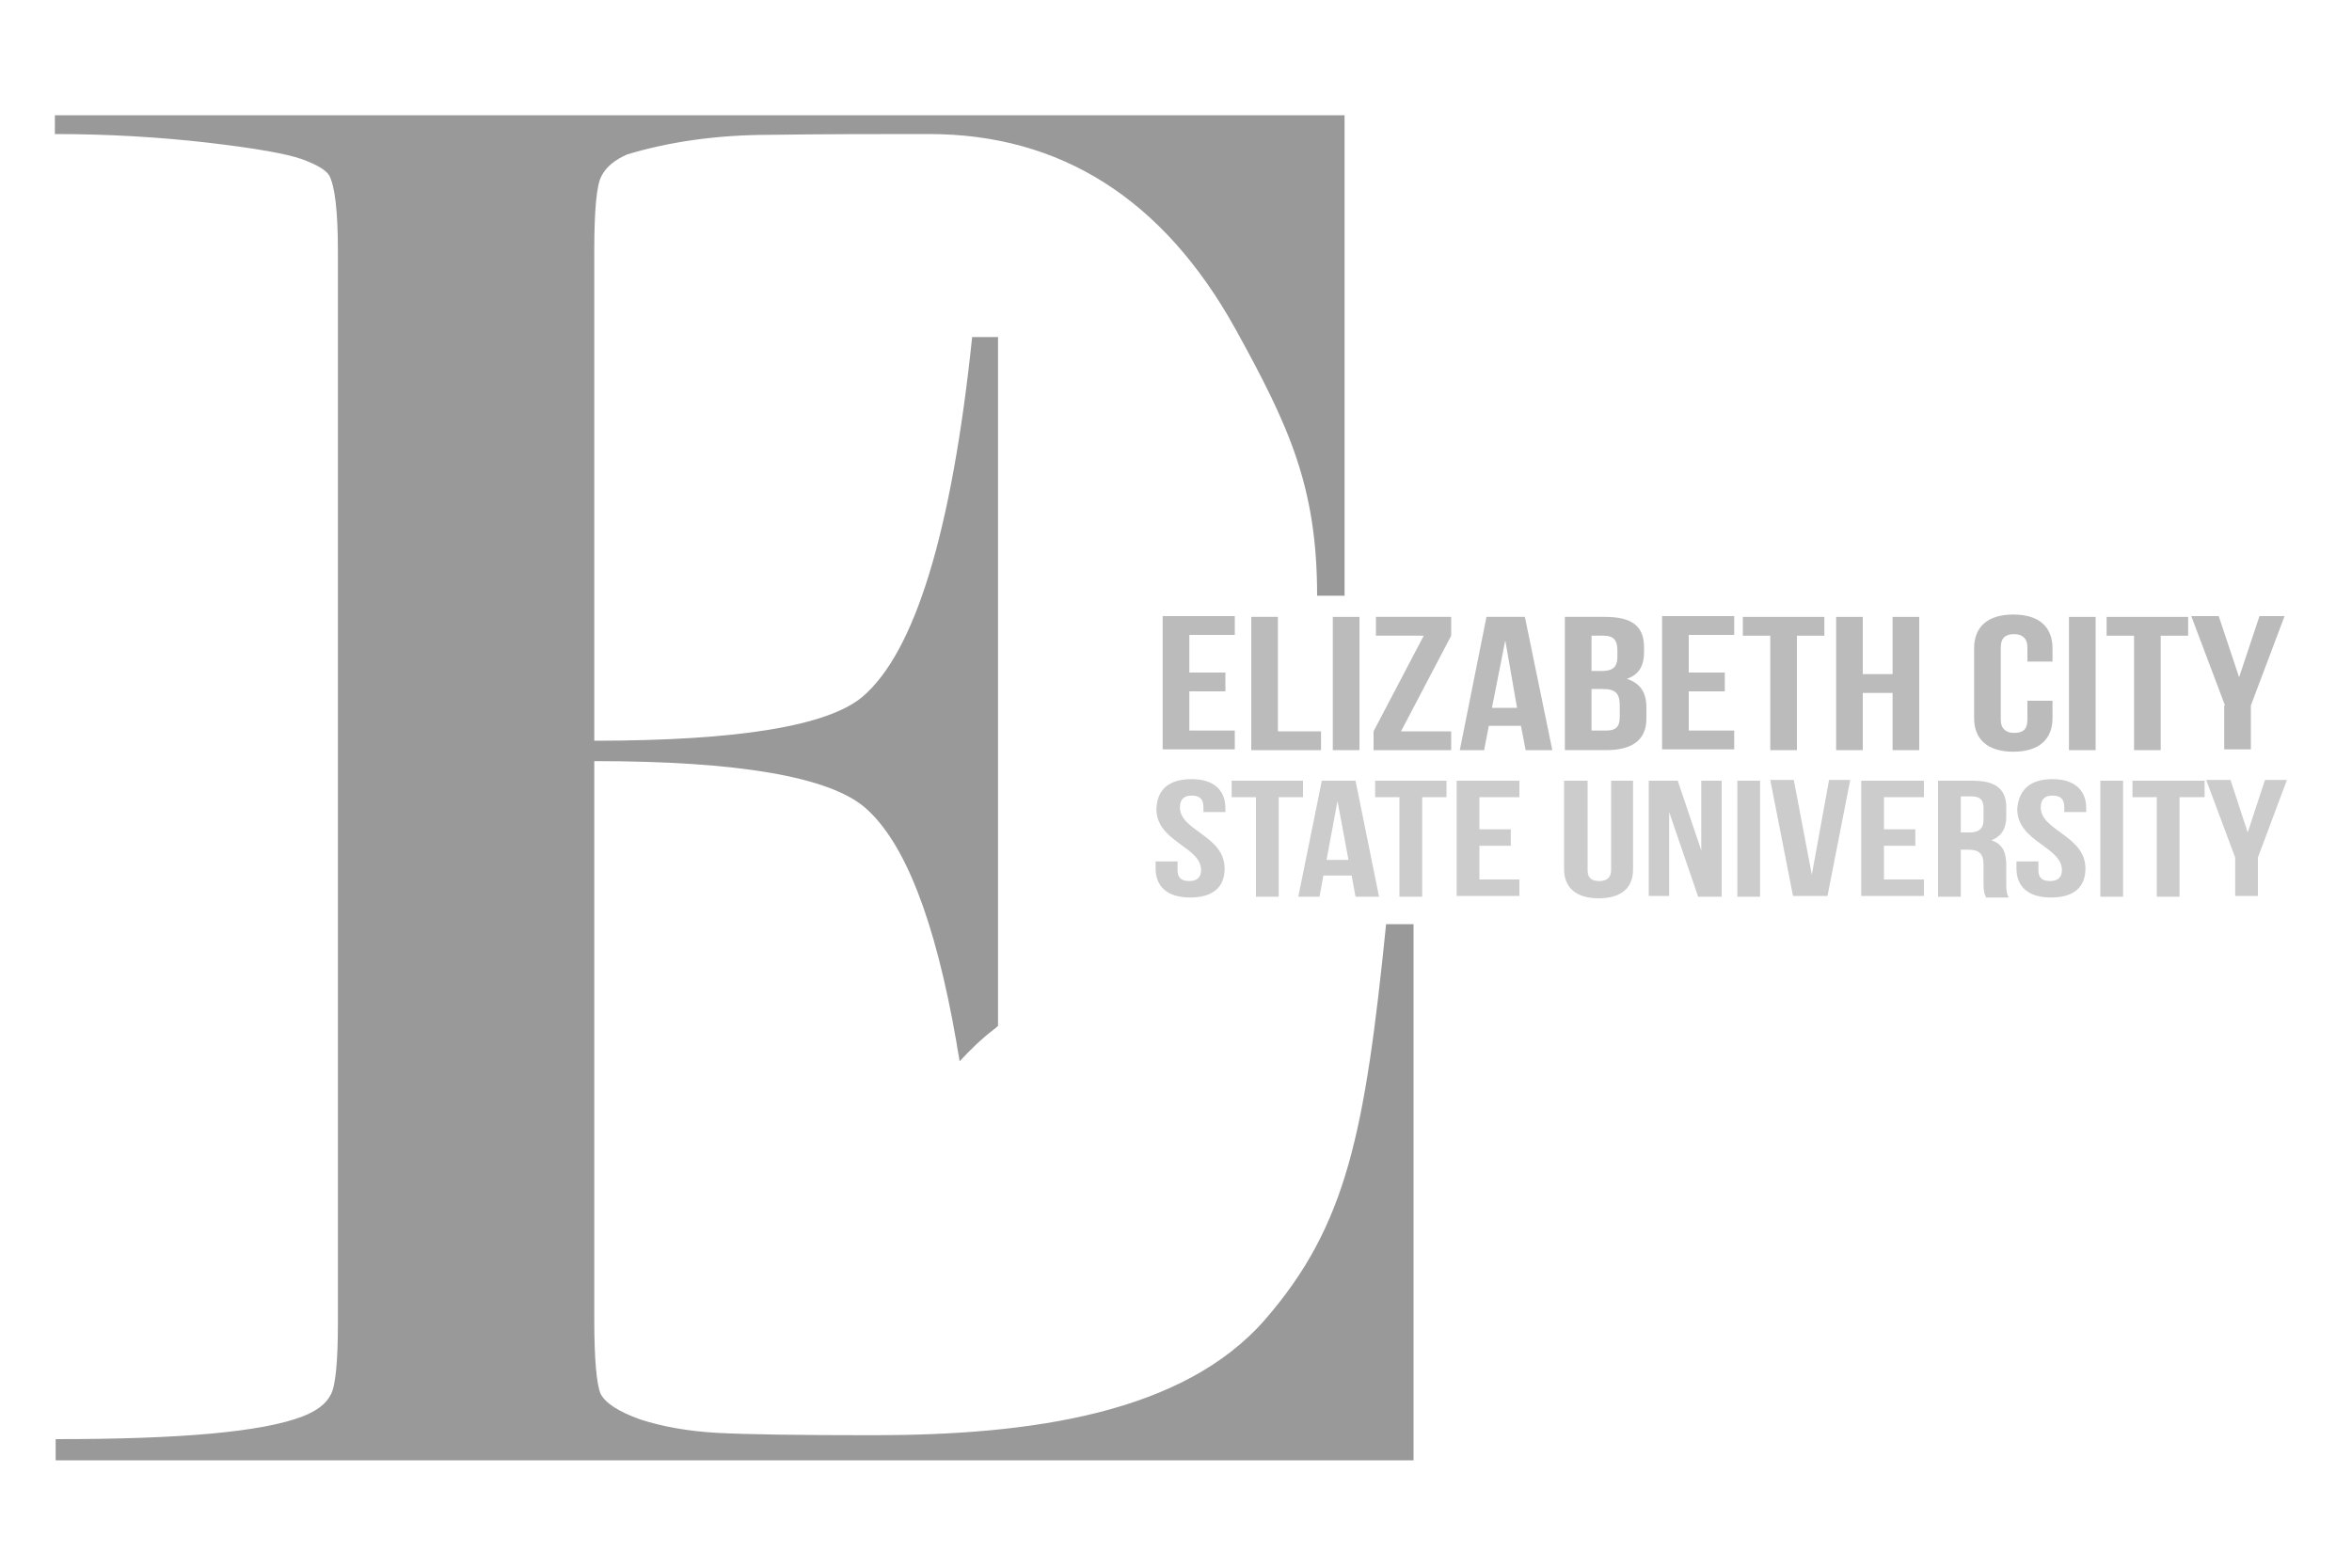 <?xml version="1.0" encoding="utf-8"?>
<!-- Generator: Adobe Illustrator 19.1.0, SVG Export Plug-In . SVG Version: 6.00 Build 0)  -->
<svg version="1.1" id="Layer_2" xmlns="http://www.w3.org/2000/svg" xmlns:xlink="http://www.w3.org/1999/xlink" x="0px" y="0px"
	 viewBox="442 -91.5 300 200" style="enable-background:new 442 -91.5 300 200;" xml:space="preserve">
<style type="text/css">
	.st0{fill:#999999;}
	.st1{fill:#CCCCCC;}
	.st2{fill:#BBBBBB;}
</style>
<g>
	<path class="st0" d="M618.8,26.4c-2.7,26.6-5,38.4-15.4,50.4c-10.4,12-29.8,14.8-50,14.8c-9.6,0-16.2-0.1-19.9-0.3
		c-3.7-0.2-7-0.8-9.8-1.7c-2.8-1-4.5-2.1-5.1-3.3c-0.5-1.2-0.8-4.4-0.8-9.4V5.6c18.4,0,29.9,2,34.5,5.9c5.1,4.4,9,14.4,11.7,30
		c0.1,0.8,0.3,1.6,0.4,2.4c1.3-1.4,2.7-2.8,4.4-4.1c0.2-0.1,0.3-0.3,0.5-0.4v-87.9H566c-2.6,24.9-7.3,40.2-14,45.9
		c-4.4,3.7-15.8,5.6-34.2,5.6v-62.5c0-5.2,0.3-8.4,0.9-9.5c0.6-1.2,1.7-2.1,3.3-2.8c5.3-1.6,11.4-2.5,18.2-2.5
		c6.8-0.1,13.6-0.1,20.3-0.1c16.8,0,29.9,8.3,39.1,24.9c6.9,12.5,10.4,20.2,10.4,34h3.5v-61.3H449v2.4c6.9,0,13.4,0.4,19.5,1.1
		c6,0.7,10,1.4,12,2.1c1.9,0.7,3.1,1.4,3.5,2.1c0.7,1.3,1.1,4.5,1.1,9.6V77.2c0,5-0.3,8.1-0.9,9.2c-0.6,1.2-1.8,2.1-3.6,2.8
		c-5.2,2-15.6,2.9-31.5,2.9v2.7h173.2V26.4H618.8z"/>
</g>
<path class="st1" d="M594,7.9c2.8,0,4.3,1.4,4.3,3.7v0.5h-2.8v-0.6c0-1.1-0.5-1.5-1.5-1.5c-0.9,0-1.5,0.4-1.5,1.5
	c0,3,5.7,3.6,5.7,7.8c0,2.4-1.5,3.7-4.4,3.7s-4.4-1.4-4.4-3.7v-0.9h2.8v1.1c0,1.1,0.6,1.4,1.5,1.4c0.9,0,1.5-0.4,1.5-1.4
	c0-3-5.7-3.6-5.7-7.8C589.6,9.2,591.1,7.9,594,7.9z"/>
<path class="st1" d="M599.1,8.1h9.1v2.1h-3.1v12.7h-2.9V10.2h-3.1V8.1z"/>
<path class="st1" d="M617.9,22.9h-3l-0.5-2.7h-3.6l-0.5,2.7h-2.7l3-14.8h4.3L617.9,22.9z M611.2,18.2h2.8l-1.4-7.5L611.2,18.2z"/>
<path class="st1" d="M617.4,8.1h9.1v2.1h-3.1v12.7h-2.9V10.2h-3.1V8.1z"/>
<path class="st1" d="M630.7,14.3h4v2.1h-4v4.3h5.1v2.1h-8V8.1h8v2.1h-5.1V14.3z"/>
<path class="st1" d="M644.5,8.1v11.4c0,1.1,0.6,1.4,1.5,1.4c0.9,0,1.5-0.4,1.5-1.4V8.1h2.8v11.3c0,2.4-1.5,3.7-4.4,3.7
	c-2.9,0-4.4-1.4-4.4-3.7V8.1H644.5z"/>
<path class="st1" d="M654.9,12.1v10.7h-2.6V8.1h3.7l3,8.9V8.1h2.6v14.8h-3L654.9,12.1z"/>
<path class="st1" d="M663.6,8.1h2.9v14.8h-2.9V8.1z"/>
<path class="st1" d="M673.1,20.1l2.2-12.1h2.7l-2.9,14.8h-4.4l-2.9-14.8h3L673.1,20.1z"/>
<path class="st1" d="M682.3,14.3h4v2.1h-4v4.3h5.1v2.1h-8V8.1h8v2.1h-5.1V14.3z"/>
<path class="st1" d="M695.3,22.9c-0.2-0.4-0.3-0.6-0.3-1.8v-2.3c0-1.4-0.6-1.9-1.9-1.9h-1v6h-2.9V8.1h4.4c3,0,4.3,1.1,4.3,3.4v1.2
	c0,1.5-0.6,2.5-1.9,3c1.5,0.5,1.9,1.6,1.9,3.2v2.3c0,0.7,0,1.2,0.3,1.8H695.3z M692.1,10.2v4.5h1.1c1.1,0,1.8-0.4,1.8-1.6v-1.5
	c0-1.1-0.5-1.5-1.5-1.5H692.1z"/>
<path class="st1" d="M703.8,7.9c2.8,0,4.3,1.4,4.3,3.7v0.5h-2.8v-0.6c0-1.1-0.5-1.5-1.5-1.5c-0.9,0-1.5,0.4-1.5,1.5
	c0,3,5.7,3.6,5.7,7.8c0,2.4-1.5,3.7-4.4,3.7s-4.4-1.4-4.4-3.7v-0.9h2.8v1.1c0,1.1,0.6,1.4,1.5,1.4c0.9,0,1.5-0.4,1.5-1.4
	c0-3-5.7-3.6-5.7-7.8C699.5,9.2,701,7.9,703.8,7.9z"/>
<path class="st1" d="M709.9,8.1h2.9v14.8h-2.9V8.1z"/>
<path class="st1" d="M714.1,8.1h9.1v2.1H720v12.7h-2.9V10.2h-3.1V8.1z"/>
<path class="st1" d="M727.1,17.9l-3.7-9.9h3.1l2.2,6.7l2.2-6.7h2.8l-3.7,9.9v4.9h-2.9V17.9z"/>
<g>
	<path class="st2" d="M593.7-5.7h4.6v2.4h-4.6v5h5.8v2.4h-9.2v-17h9.2v2.4h-5.8V-5.7z"/>
	<path class="st2" d="M601.6-12.8h3.4V1.8h5.5v2.4h-8.9V-12.8z"/>
	<path class="st2" d="M612-12.8h3.4v17H612V-12.8z"/>
	<path class="st2" d="M627.1-12.8v2.4l-6.4,12.2h6.4v2.4h-9.9V1.8l6.4-12.2h-6.1v-2.4H627.1z"/>
	<path class="st2" d="M640,4.2h-3.4l-0.6-3.1h-4.1l-0.6,3.1h-3.1l3.4-17h4.9L640,4.2z M632.3-1.2h3.2L634-9.8L632.3-1.2z"/>
	<path class="st2" d="M651.7-8.9v0.6c0,1.8-0.7,2.9-2.2,3.4c1.8,0.6,2.5,1.8,2.5,3.7v1.4c0,2.6-1.7,4-5.1,4h-5.3v-17h5.1
		C650.2-12.8,651.7-11.6,651.7-8.9z M645-10.4v4.5h1.3c1.3,0,2-0.4,2-1.8v-0.9c0-1.2-0.5-1.8-1.7-1.8H645z M645-3.5v5.2h1.9
		c1.1,0,1.7-0.4,1.7-1.7v-1.5c0-1.6-0.6-2.1-2.2-2.1H645z"/>
	<path class="st2" d="M657.4-5.7h4.6v2.4h-4.6v5h5.8v2.4H654v-17h9.2v2.4h-5.8V-5.7z"/>
	<path class="st2" d="M664.3-12.8h10.4v2.4h-3.5V4.2h-3.4v-14.6h-3.5V-12.8z"/>
	<path class="st2" d="M679.6,4.2h-3.4v-17h3.4v7.3h3.8v-7.3h3.4v17h-3.4v-7.3h-3.8V4.2z"/>
	<path class="st2" d="M703.8-2.2v2.3c0,2.7-1.7,4.3-5,4.3c-3.3,0-5-1.6-5-4.3v-8.9c0-2.7,1.7-4.3,5-4.3c3.3,0,5,1.6,5,4.3v1.7h-3.2
		v-1.8c0-1.2-0.7-1.7-1.7-1.7c-1.1,0-1.7,0.5-1.7,1.7v9.2c0,1.2,0.7,1.7,1.7,1.7c1.1,0,1.7-0.4,1.7-1.7v-2.4H703.8z"/>
	<path class="st2" d="M705.9-12.8h3.4v17h-3.4V-12.8z"/>
	<path class="st2" d="M710.7-12.8h10.4v2.4h-3.5V4.2h-3.4v-14.6h-3.5V-12.8z"/>
	<path class="st2" d="M725.8-1.5l-4.3-11.4h3.5l2.6,7.8l2.6-7.8h3.2l-4.3,11.4v5.6h-3.4V-1.5z"/>
</g>
</svg>
